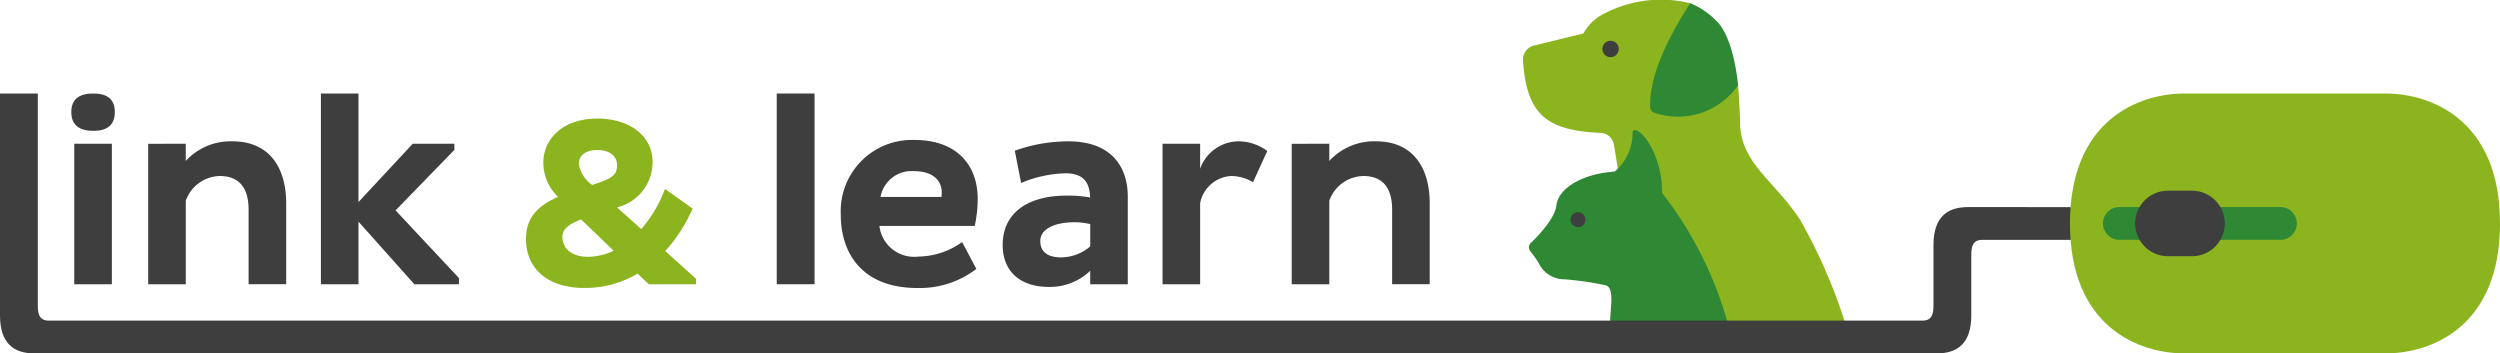 <svg xmlns="http://www.w3.org/2000/svg" width="191" height="27" viewBox="0 0 191 27">
  <g id="Group_239" data-name="Group 239" transform="translate(-1411 -5827)">
    <g id="Group_234" data-name="Group 234">
      <g id="Group_232" data-name="Group 232">
        <path id="Path_154" data-name="Path 154" d="M1548.577,5843.874c-1.884-2.979-4.614-4.374-4.633-7.491,0-.6-.118-2.36-.152-2.88l-3.65-6.254a9.352,9.352,0,0,0-6.992,1.021,3.714,3.714,0,0,0-1.18,1.288l-3.787.924a1.115,1.115,0,0,0-.831,1.065c.26,4.293,1.879,5.432,6.017,5.611a1.067,1.067,0,0,1,.942.939l.836,5.114c.377-.09,1.355.041,1.774,0l1.566,1.462c.586.393.92.774,1.74,2.437a21.831,21.831,0,0,1,1.879,5.508c2.092-1.447,8.807,1.453,9.883-.874A41.029,41.029,0,0,0,1548.577,5843.874Z" fill="#8bb41e"/>
      </g>
      <circle id="Ellipse_52" data-name="Ellipse 52" cx="0.627" cy="0.627" r="0.627" transform="translate(1533.422 5830.114)" fill="#3e3e3e"/>
      <path id="Path_155" data-name="Path 155" d="M1537.345,5835.592a5.57,5.57,0,0,0,6.447-2.089c-.437-4.031-1.677-4.914-1.677-4.914a5.7,5.7,0,0,0-1.973-1.34c-.857,1.281-3.231,5.118-3.064,8a.51.51,0,0,0,.267.348Zm0,0" fill="#2e8834"/>
      <g id="Group_233" data-name="Group 233">
        <path id="Path_156" data-name="Path 156" d="M1534,5851.618h8.98a28.778,28.778,0,0,0-4.995-9.875c0-2.983-1.558-4.818-2.082-4.811a.176.176,0,0,0-.171.187,3.854,3.854,0,0,1-1.371,2.991c-2.421.154-4.292,1.245-4.449,2.574-.113.991-1.346,2.288-1.956,2.879a.478.478,0,0,0-.024.658,7.184,7.184,0,0,1,.772,1.141,2.182,2.182,0,0,0,1.859.978,24.289,24.289,0,0,1,3.125.459c.239.089.455.313.418,1.3Z" fill="#2e8834"/>
      </g>
      <path id="Path_157" data-name="Path 157" d="M1531.559,5844.353a.569.569,0,1,1,.569-.569A.568.568,0,0,1,1531.559,5844.353Z" fill="#3e3e3e"/>
    </g>
    <g id="Group_238" data-name="Group 238">
      <g id="Group_235" data-name="Group 235">
        <path id="Path_158" data-name="Path 158" d="M1418.131,5834.145c.984,0,1.641.369,1.641,1.416s-.657,1.436-1.641,1.436c-1.005,0-1.683-.39-1.683-1.436S1417.126,5834.145,1418.131,5834.145Zm-1.457,3.837h2.872v10.734h-2.872Z" fill="#3e3e3e"/>
        <path id="Path_159" data-name="Path 159" d="M1425.192,5837.982v1.314a4.651,4.651,0,0,1,3.549-1.5c2.913,0,4.124,2.093,4.124,4.741v6.177h-2.872v-5.7c0-1.581-.657-2.566-2.2-2.566a2.819,2.819,0,0,0-2.6,1.888v6.383h-2.872v-10.734Z" fill="#3e3e3e"/>
        <path id="Path_160" data-name="Path 160" d="M1445.713,5838.454l-4.493,4.618,4.842,5.172v.472h-3.406l-4.267-4.782v4.782h-2.872v-14.571h2.872v8.291l4.144-4.454h3.18Z" fill="#3e3e3e"/>
        <path id="Path_161" data-name="Path 161" d="M1455.637,5849c-2.745,0-4.45-1.434-4.45-3.744,0-1.489.734-2.458,2.448-3.218a3.586,3.586,0,0,1-1.122-2.652c0-1.6,1.3-3.326,4.142-3.326,2.47,0,4.2,1.353,4.2,3.29a3.552,3.552,0,0,1-2.717,3.494l1.854,1.659a9.957,9.957,0,0,0,1.761-2.939l.05-.129,2.113,1.5-.037.081a12.187,12.187,0,0,1-2.052,3.165l2.352,2.122v.415h-3.61l-.855-.813A7.909,7.909,0,0,1,1455.637,5849Zm-.243-5.235c-.86.333-1.428.692-1.428,1.328,0,.928.763,1.527,1.944,1.527a4.621,4.621,0,0,0,1.974-.465Zm1.261-5.306c-.9,0-1.436.4-1.436,1.072a2.446,2.446,0,0,0,1.025,1.6l.521-.18c1.07-.363,1.379-.662,1.379-1.333C1458.144,5838.919,1457.56,5838.462,1456.655,5838.462Z" fill="#8bb41e"/>
        <path id="Path_162" data-name="Path 162" d="M1485.594,5847.546a7.116,7.116,0,0,1-4.513,1.457c-4.041,0-5.846-2.463-5.846-5.623a5.445,5.445,0,0,1,5.661-5.685c3.262,0,4.8,1.991,4.8,4.474a9.886,9.886,0,0,1-.226,2.093h-7.282a2.671,2.671,0,0,0,2.974,2.34,5.846,5.846,0,0,0,3.344-1.108Zm-2.646-5.87c0-.861-.656-1.6-2.113-1.6a2.415,2.415,0,0,0-2.564,1.971h4.656A2.189,2.189,0,0,0,1482.948,5841.676Z" fill="#3e3e3e"/>
        <path id="Path_163" data-name="Path 163" d="M1488.53,5838.516a12.108,12.108,0,0,1,4.1-.718c3.3,0,4.533,1.97,4.533,4.228v6.69h-2.872v-1.026a4.465,4.465,0,0,1-3.159,1.231c-2.256,0-3.528-1.252-3.528-3.2,0-2.483,1.949-3.776,4.882-3.776a9.564,9.564,0,0,1,1.8.144c-.041-1.314-.656-1.847-1.887-1.847a9.173,9.173,0,0,0-3.385.738Zm3.549,8.148a3.441,3.441,0,0,0,2.215-.842v-1.7a5.161,5.161,0,0,0-1.19-.143c-1.5,0-2.625.493-2.625,1.437C1490.479,5846.315,1491.135,5846.664,1492.079,5846.664Z" fill="#3e3e3e"/>
        <path id="Path_164" data-name="Path 164" d="M1499.818,5837.982h2.872v1.909a3.144,3.144,0,0,1,2.852-2.093,3.7,3.7,0,0,1,2.277.738l-1.087,2.381a3.415,3.415,0,0,0-1.662-.472,2.566,2.566,0,0,0-2.38,2.073v6.2h-2.872Z" fill="#3e3e3e"/>
        <path id="Path_165" data-name="Path 165" d="M1512.559,5837.982v1.314a4.651,4.651,0,0,1,3.549-1.5c2.913,0,4.123,2.093,4.123,4.741v6.177h-2.872v-5.7c0-1.581-.656-2.566-2.194-2.566a2.818,2.818,0,0,0-2.606,1.888v6.383h-2.872v-10.734Z" fill="#3e3e3e"/>
      </g>
      <g id="Group_236" data-name="Group 236">
        <rect id="Rectangle_157" data-name="Rectangle 157" width="2.889" height="14.571" transform="translate(1470.343 5834.145)" fill="#3e3e3e"/>
      </g>
      <path id="Path_166" data-name="Path 166" d="M1561.606,5842.821h-.248c-1.61,0-2.641.784-2.641,2.91v4.657c0,.744-.224,1.108-.823,1.108H1414.712c-.6,0-.823-.364-.823-1.108v-16.243H1411v16.945c0,2.126,1.031,2.91,2.641,2.91h145.324c1.61,0,2.641-.784,2.641-2.91v-4.657c0-.745.225-1.108.823-1.108h10.41v-2.5Z" fill="#3e3e3e"/>
      <g id="Group_237" data-name="Group 237">
        <path id="Path_167" data-name="Path 167" d="M1593.244,5834.144H1577.9c-3.5,0-8.756,2.024-8.756,9.928S1574.4,5854,1577.9,5854h15.345c3.5,0,8.756-2.023,8.756-9.928S1596.743,5834.144,1593.244,5834.144Z" fill="#8bb41e"/>
        <path id="Path_168" data-name="Path 168" d="M1585.322,5842.821h-12.5a1.254,1.254,0,0,0,0,2.5h12.5a1.254,1.254,0,0,0,0-2.5Z" fill="#2e8834"/>
        <path id="Path_169" data-name="Path 169" d="M1578.47,5841.569h-1.839a2.5,2.5,0,0,0,0,5.006h1.839a2.5,2.5,0,0,0,0-5.006Z" fill="#3e3e3e"/>
      </g>
    </g>
  </g>
</svg>
